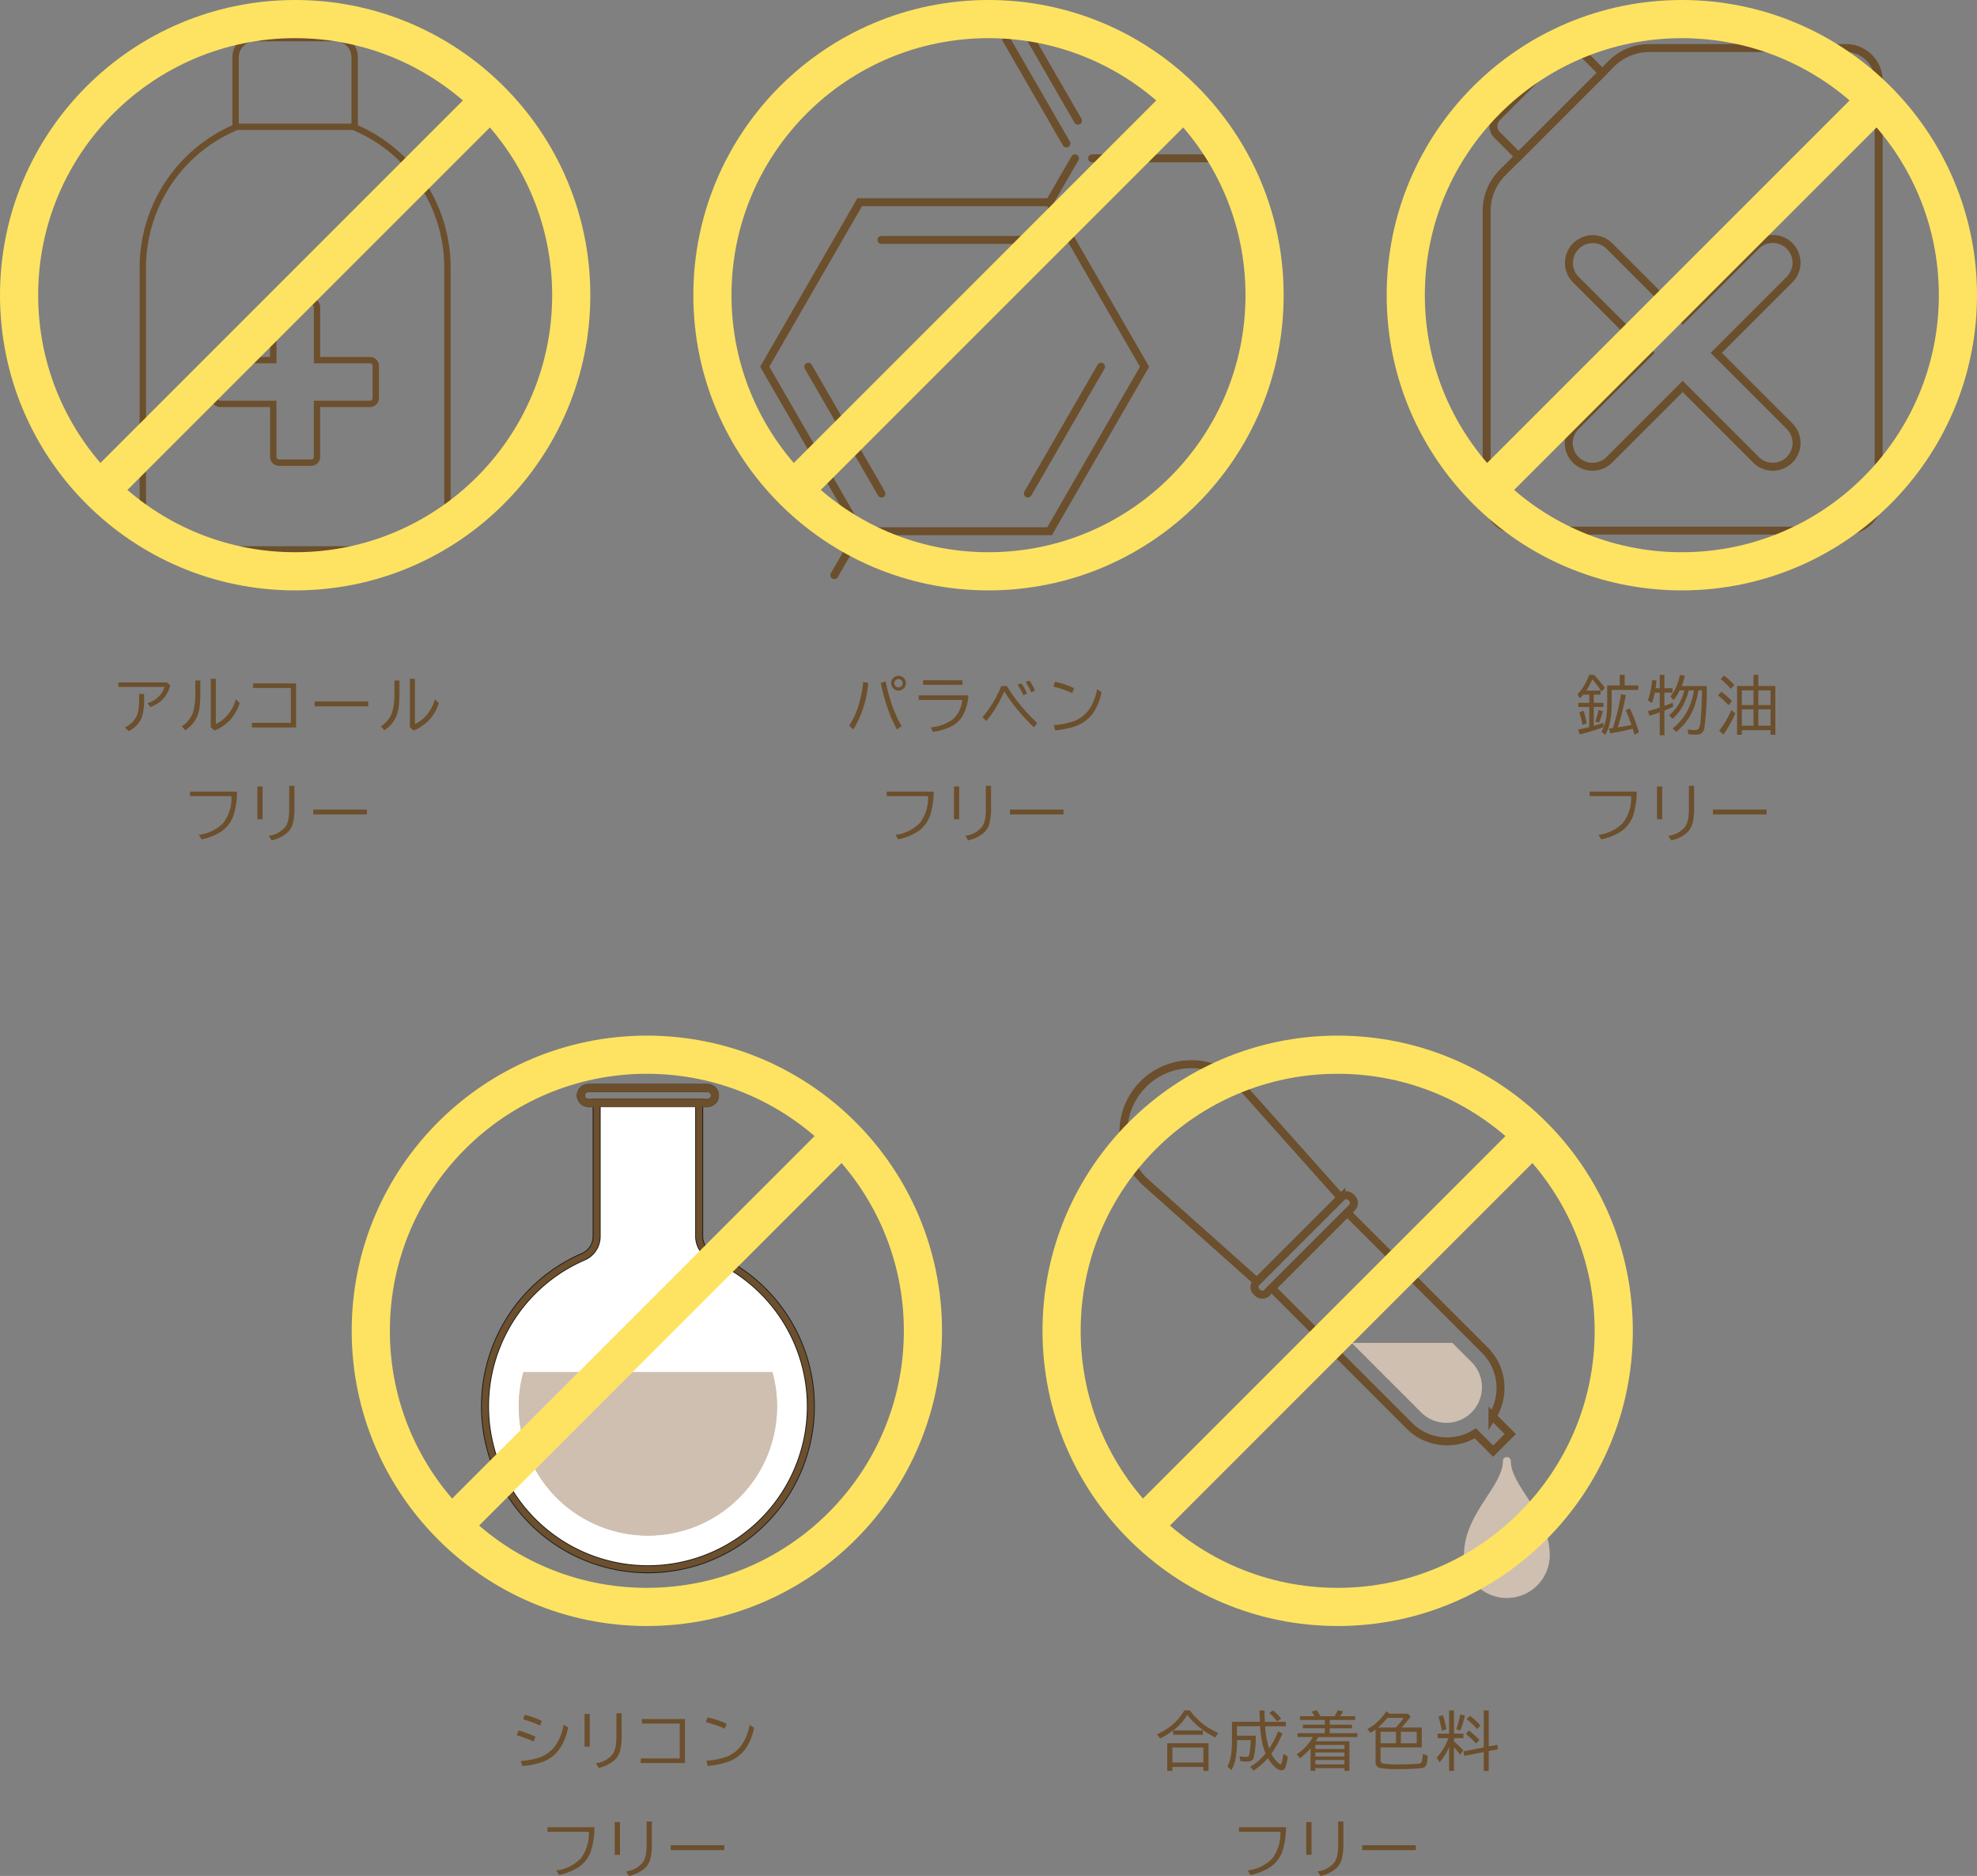 <svg xmlns="http://www.w3.org/2000/svg" xmlns:xlink="http://www.w3.org/1999/xlink" width="310.806" height="294.888" viewBox="0 0 310.806 294.888">
  <rect x="0" y="0" width="310.806" height="294.888" fill="#808080" stroke="none"/>
  <defs>
    <clipPath id="clip-path">
      <rect id="長方形_17442" data-name="長方形 17442" width="92.806" height="92.806" fill="#fff" stroke="#707070" stroke-width="1"/>
    </clipPath>
    <clipPath id="clip-path-2">
      <rect id="長方形_17433" data-name="長方形 17433" width="92.806" height="92.806" fill="none" stroke="#6c4f2c" stroke-width="1"/>
    </clipPath>
    <clipPath id="clip-path-3">
      <rect id="長方形_17435" data-name="長方形 17435" width="92.806" height="92.806" fill="#d1d1d1" stroke="#707070" stroke-width="1"/>
    </clipPath>
    <clipPath id="clip-path-5">
      <rect id="長方形_17436" data-name="長方形 17436" width="92.806" height="92.806" transform="translate(0 0)" fill="#d1d1d1" stroke="#707070" stroke-width="1"/>
    </clipPath>
  </defs>
  <g id="products_bubble-cleansing_point03_icon_ol_sp" transform="translate(-32 -7155.501)">
    <g id="outline">
      <path id="パス_360994" data-name="パス 360994" d="M-15.069-6.172a18.409,18.409,0,0,0-2.671-.986l.249-.7a12.8,12.8,0,0,1,2.681.952Zm-1.03,2.49a27.291,27.291,0,0,0-2.651-.986l.3-.732a15.779,15.779,0,0,1,2.651.981ZM-18.111-.61a12.017,12.017,0,0,0,2.876-.522,5.25,5.25,0,0,0,2.852-2.339A8.768,8.768,0,0,0-11.373-6.3l.713.43a9.46,9.46,0,0,1-1.25,3.223A5.744,5.744,0,0,1-14.645-.479a11.883,11.883,0,0,1-3.237.659ZM-8.088-8h.82v5.146h-.82Zm5.01-.1h.82v3.35a9.74,9.74,0,0,1-.234,2.5A3.281,3.281,0,0,1-3.234-.864,5.365,5.365,0,0,1-5.866.469L-6.3-.249a3.944,3.944,0,0,0,2.69-1.5,4.029,4.029,0,0,0,.483-1.694q.044-.488.044-1.3Zm4,.9H7.7V-.278H.749v-.732H6.877V-6.484H.925ZM13.961-5.684A16.6,16.6,0,0,0,10.992-6.7l.259-.762A14.066,14.066,0,0,1,14.244-6.45ZM11.07-.649a12.248,12.248,0,0,0,3.105-.6q2.935-1.1,3.7-5.059l.679.488a8.451,8.451,0,0,1-1.416,3.408A5.89,5.89,0,0,1,14.254-.405a14.636,14.636,0,0,1-2.983.586ZM-13.917,9.808H-6.53a12.354,12.354,0,0,1-.576,3.8A5.011,5.011,0,0,1-9.044,16.1a9.212,9.212,0,0,1-3.071,1.216l-.41-.713A6.5,6.5,0,0,0-8.7,14.739a6.447,6.447,0,0,0,1.289-4.214h-6.509ZM-3.337,9h.82v5.146h-.82Zm5.01-.1h.82v3.35a9.74,9.74,0,0,1-.234,2.5,3.281,3.281,0,0,1-.742,1.382,5.365,5.365,0,0,1-2.632,1.333l-.43-.718a3.944,3.944,0,0,0,2.69-1.5,4.029,4.029,0,0,0,.483-1.694q.044-.488.044-1.3ZM5.46,12.63h8.428V13.4H5.46Z" transform="translate(131.984 7432.92)" fill="#6c4f2c"/>
      <path id="パス_360993" data-name="パス 360993" d="M-10.463-6.182v1.992a14.93,14.93,0,0,1-.278,3.135A7.994,7.994,0,0,1-11.454.879l-.615-.488a6.822,6.822,0,0,0,.806-2.651,17.423,17.423,0,0,0,.093-1.929V-6.88h1.982V-8.55h.762v1.67h2.148v.7Zm-3.994.1h2.246v.64H-13.28v1.3h1.528v.64H-13.28V-.532q.068-.024.181-.054.518-.151,1.309-.415l.068.649A29.35,29.35,0,0,1-15.487.811l-.264-.742q.947-.186,1.763-.405V-3.5h-1.729v-.64h1.729v-1.3h-.942q-.215.259-.547.6l-.352-.649A8.867,8.867,0,0,0-14-8.55h.757q.059.068.127.137A18.95,18.95,0,0,1-11.542-6.5l-.518.571a16.438,16.438,0,0,0-1.455-1.924A10.8,10.8,0,0,1-14.457-6.079Zm7.3,6q-.044.01-.093.024a33.42,33.42,0,0,1-3.462.7L-10.9-.112q.42-.049.635-.078.01-.039.029-.1A38.064,38.064,0,0,0-8.988-5.5l.747.146A40.277,40.277,0,0,1-9.467-.41l-.039.117q1.079-.161,2.153-.376a20.621,20.621,0,0,0-.908-2.3l.649-.312A24.861,24.861,0,0,1-6.181.5l-.7.352Q-7.064.205-7.128.015Zm-7.9-.605a16.006,16.006,0,0,0-.493-1.982l.659-.229A11.806,11.806,0,0,1-14.4-.928Zm2.026-.522a15.6,15.6,0,0,0,.5-1.821l.679.19a12.122,12.122,0,0,1-.6,1.8Zm15.5-4.9h-.82l-.024.1A10.377,10.377,0,0,1,.669-3.579,7.515,7.515,0,0,1-.9-1.641l-.547-.542A6.983,6.983,0,0,0,.942-6.113H.225A6.84,6.84,0,0,1-.752-4.57l-.469-.581A7.66,7.66,0,0,0,.259-8.54l.771.146a9.36,9.36,0,0,1-.488,1.6H4.478A43.515,43.515,0,0,1,4.1-.161,1.206,1.206,0,0,1,3.569.7,1.9,1.9,0,0,1,2.705.85Q2.217.85,1.6.791L1.47.039A8.6,8.6,0,0,0,2.612.132a.694.694,0,0,0,.6-.225,2.556,2.556,0,0,0,.273-1.025q.151-1.2.244-4.668l.01-.327H3.164a13.944,13.944,0,0,1-.781,2.925A8.521,8.521,0,0,1,.664-.5,12.205,12.205,0,0,1-.322.41L-.869-.122A9.218,9.218,0,0,0,1.191-2.441,9.96,9.96,0,0,0,2.466-6.113Zm-6.03-.327h.654V-8.55h.732V-6.44h1.27v.688h-1.27v2.085q.732-.269,1.309-.5l.068.63q-.669.317-1.294.566l-.083.034V.947H-2.91V-2.661l-.107.039q-.732.269-1.494.5l-.259-.728q.986-.269,1.86-.562V-5.752h-.771a10.851,10.851,0,0,1-.459,1.631l-.63-.43A12.447,12.447,0,0,0-4.1-7.739l.679.088Q-3.5-6.855-3.564-6.44ZM11.825-6.8V-8.55h.762V-6.8h2.681V.869h-.762V.142H10V.869H9.247V-6.8ZM10-6.113V-3.8h1.826V-6.113ZM10-3.12V-.547h1.826V-3.12Zm2.588-2.993V-3.8h1.919V-6.113Zm0,2.993V-.547h1.919V-3.12ZM8.241-6.348A10.438,10.438,0,0,0,6.659-7.891L7.2-8.428A9.575,9.575,0,0,1,8.808-6.948ZM7.88-3.779A13.3,13.3,0,0,0,6.239-5.332l.542-.557A11.153,11.153,0,0,1,8.451-4.4ZM6.439.229A14.348,14.348,0,0,0,8.349-3.008l.62.508A17.269,17.269,0,0,1,7.1.85ZM-13.917,9.808H-6.53a12.354,12.354,0,0,1-.576,3.8A5.011,5.011,0,0,1-9.044,16.1a9.212,9.212,0,0,1-3.071,1.216l-.41-.713A6.5,6.5,0,0,0-8.7,14.739a6.447,6.447,0,0,0,1.289-4.214h-6.509ZM-3.337,9h.82v5.146h-.82Zm5.01-.1h.82v3.35a9.74,9.74,0,0,1-.234,2.5,3.281,3.281,0,0,1-.742,1.382,5.365,5.365,0,0,1-2.632,1.333l-.43-.718a3.944,3.944,0,0,0,2.69-1.5,4.029,4.029,0,0,0,.483-1.694q.044-.488.044-1.3ZM5.46,12.63h8.428V13.4H5.46Z" transform="translate(295.838 7270.13)" fill="#6c4f2c"/>
      <path id="パス_360992" data-name="パス 360992" d="M-19.813-.562a11.43,11.43,0,0,0,1.44-3.1,17.532,17.532,0,0,0,.762-3.774l.8.171a16.843,16.843,0,0,1-2.339,7.3Zm7.539.6A16.643,16.643,0,0,1-13.548-2.7a30.284,30.284,0,0,1-1.294-4.58l.762-.239a25.532,25.532,0,0,0,1.333,4.585A16.38,16.38,0,0,0-11.571-.508Zm.215-8.437a1.137,1.137,0,0,1,.635.2,1.1,1.1,0,0,1,.522.967,1.124,1.124,0,0,1-.342.815,1.124,1.124,0,0,1-.825.342,1.126,1.126,0,0,1-.518-.127,1.193,1.193,0,0,1-.439-.4,1.138,1.138,0,0,1-.2-.645,1.125,1.125,0,0,1,.146-.549,1.135,1.135,0,0,1,.4-.422A1.13,1.13,0,0,1-12.059-8.4Zm0,.508a.641.641,0,0,0-.337.1.606.606,0,0,0-.312.557.631.631,0,0,0,.166.435.632.632,0,0,0,.488.215.617.617,0,0,0,.3-.078.608.608,0,0,0,.347-.571.637.637,0,0,0-.2-.474A.637.637,0,0,0-12.064-7.891Zm3.881.2H-2v.708H-8.183Zm-.7,2.368h7.808a7.677,7.677,0,0,1-.972,3.335A4.448,4.448,0,0,1-3.925-.356,9.935,9.935,0,0,1-6.64.415L-7-.3A6.628,6.628,0,0,0-3.491-1.577a4.551,4.551,0,0,0,1.45-3.037H-8.881ZM1.142-1.88A18.047,18.047,0,0,0,4.1-6.782H4.98A27.088,27.088,0,0,0,9.75-.991l-.508.7a30.956,30.956,0,0,1-2.764-3A27.191,27.191,0,0,1,4.584-5.908H4.541a17.994,17.994,0,0,1-2.778,4.6Zm6.4-3.472A7.708,7.708,0,0,0,6.66-6.982l.6-.229A7.707,7.707,0,0,1,8.154-5.6ZM8.8-5.791a8.272,8.272,0,0,0-.869-1.641l.576-.21A6.379,6.379,0,0,1,9.394-6.06Zm6.459.107A16.6,16.6,0,0,0,12.293-6.7l.259-.762A14.066,14.066,0,0,1,15.545-6.45ZM12.372-.649a12.248,12.248,0,0,0,3.105-.6q2.935-1.1,3.7-5.059l.679.488a8.451,8.451,0,0,1-1.416,3.408A5.89,5.89,0,0,1,15.555-.405a14.636,14.636,0,0,1-2.983.586ZM-13.917,9.808H-6.53a12.354,12.354,0,0,1-.576,3.8A5.011,5.011,0,0,1-9.044,16.1a9.212,9.212,0,0,1-3.071,1.216l-.41-.713A6.5,6.5,0,0,0-8.7,14.739a6.447,6.447,0,0,0,1.289-4.214h-6.509ZM-3.337,9h.82v5.146h-.82Zm5.01-.1h.82v3.35a9.74,9.74,0,0,1-.234,2.5,3.281,3.281,0,0,1-.742,1.382,5.365,5.365,0,0,1-2.632,1.333l-.43-.718a3.944,3.944,0,0,0,2.69-1.5,4.029,4.029,0,0,0,.483-1.694q.044-.488.044-1.3ZM5.46,12.63h8.428V13.4H5.46Z" transform="translate(185.311 7270.13)" fill="#6c4f2c"/>
      <path id="パス_360991" data-name="パス 360991" d="M-25.179-7.358h7.612l.527.449a4.7,4.7,0,0,1-1.548,2.554,5.573,5.573,0,0,1-1.553.864l-.469-.6A4.214,4.214,0,0,0-18.45-5.586a3.139,3.139,0,0,0,.5-1.064h-7.231Zm3.252,1.816h.786v.82a8.536,8.536,0,0,1-.376,2.9A4.1,4.1,0,0,1-23.587.3l-.581-.6a3.806,3.806,0,0,0,1.6-1.323,3.271,3.271,0,0,0,.479-1.1,9.752,9.752,0,0,0,.166-2Zm8.837-2.109h.791v1.709a19.324,19.324,0,0,1-.112,2.4A5.709,5.709,0,0,1-12.9-1.8,4.844,4.844,0,0,1-14.682.161l-.537-.62a4.379,4.379,0,0,0,1.758-2.153,10.762,10.762,0,0,0,.371-3.3Zm2.432-.278h.791V-.82A5.475,5.475,0,0,0-8.061-2.183,6.507,6.507,0,0,0-6.718-4.722l.61.62A7.256,7.256,0,0,1-7.626-1.455,7.186,7.186,0,0,1-10.067.21L-10.658-.3Zm6.635.728H2.749V-.278H-4.2v-.732H1.929V-6.484H-4.023ZM5.663-4.37h8.428V-3.6H5.663ZM18.211-7.651H19v1.709a19.325,19.325,0,0,1-.112,2.4A5.709,5.709,0,0,1,18.4-1.8,4.844,4.844,0,0,1,16.619.161l-.537-.62A4.379,4.379,0,0,0,17.84-2.612a10.762,10.762,0,0,0,.371-3.3Zm2.432-.278h.791V-.82A5.475,5.475,0,0,0,23.24-2.183a6.507,6.507,0,0,0,1.343-2.539l.61.62a7.256,7.256,0,0,1-1.519,2.646A7.186,7.186,0,0,1,21.233.21L20.643-.3ZM-13.917,9.808H-6.53a12.354,12.354,0,0,1-.576,3.8A5.011,5.011,0,0,1-9.044,16.1a9.212,9.212,0,0,1-3.071,1.216l-.41-.713A6.5,6.5,0,0,0-8.7,14.739a6.447,6.447,0,0,0,1.289-4.214h-6.509ZM-3.337,9h.82v5.146h-.82Zm5.01-.1h.82v3.35a9.74,9.74,0,0,1-.234,2.5,3.281,3.281,0,0,1-.742,1.382,5.365,5.365,0,0,1-2.632,1.333l-.43-.718a3.944,3.944,0,0,0,2.69-1.5,4.029,4.029,0,0,0,.483-1.694q.044-.488.044-1.3ZM5.46,12.63h8.428V13.4H5.46Z" transform="translate(75.797 7270.13)" fill="#6c4f2c"/>
      <path id="パス_360990" data-name="パス 360990" d="M-24.256-5.41H-19.6v.679h-4.673V-5.4a11.873,11.873,0,0,1-2.041,1.25l-.5-.659a9.9,9.9,0,0,0,2.627-1.66,8.346,8.346,0,0,0,1.665-2.08h.889A10.6,10.6,0,0,0-19.139-6.1,14.122,14.122,0,0,0-17.181-5.01l-.469.708A13.968,13.968,0,0,1-20.564-6.25a12.693,12.693,0,0,1-1.484-1.6A9.042,9.042,0,0,1-24.256-5.41ZM-18.709-3.4V.952h-.811V.322h-4.868v.63H-25.2V-3.4Zm-5.679.679V-.366h4.868V-2.72Zm15.214.176a14,14,0,0,0,1.4-2.725l.688.356A16.649,16.649,0,0,1-8.837-1.748,4.628,4.628,0,0,0-7.865-.415q.356.327.483.327.229,0,.439-1.65l.7.459A8.916,8.916,0,0,1-6.576.278q-.215.586-.645.586A1.615,1.615,0,0,1-8.129.459a4.949,4.949,0,0,1-1.24-1.533A11,11,0,0,1-11.61.9l-.552-.576a11.077,11.077,0,0,0,1.26-.9A9.569,9.569,0,0,0-9.73-1.8a8.51,8.51,0,0,1-.508-1.548,17.557,17.557,0,0,1-.356-2.725h-3.638v1.5h2.949a14.979,14.979,0,0,1-.308,3.413.867.867,0,0,1-.43.537,1.517,1.517,0,0,1-.645.112q-.308,0-.9-.059l-.122-.015-.142-.752a6.5,6.5,0,0,0,1.045.093q.337,0,.43-.21a2.987,2.987,0,0,0,.137-.649,16.943,16.943,0,0,0,.146-1.782h-2.158q0,.093,0,.244a13.589,13.589,0,0,1-.308,3.032A5.785,5.785,0,0,1-15.111.83l-.63-.552a5.95,5.95,0,0,0,.6-1.982,19.175,19.175,0,0,0,.122-2.388V-6.768h4.39l-.01-.273q-.034-.708-.049-1.5h.781q.01.981.059,1.777h3.3v.7H-9.809A13.853,13.853,0,0,0-9.174-2.544Zm1.255-4.287a10.186,10.186,0,0,0-1.24-1.338l.61-.371a8.713,8.713,0,0,1,1.26,1.279ZM-1.909.518v.43h-.762v-3.53a10.292,10.292,0,0,1-1.67,1.538l-.508-.615A7.369,7.369,0,0,0-2.314-4.37h-2.4v-.6H-.43v-.776H-3.862v-.571H-.43v-.732H-4.341v-.591h2.324a4.53,4.53,0,0,0-.5-.728l.82-.21a6.934,6.934,0,0,1,.562.938H1.1a5.2,5.2,0,0,0,.5-.937l.859.176a7.793,7.793,0,0,1-.5.762H4.341v.591H.352v.732h3.5v.571H.352v.776H4.7v.6H-1.47q-.166.313-.386.669h5.3V.947H2.661V.518Zm0-.591h4.57V-.762h-4.57Zm0-1.24h4.57v-.635h-4.57Zm0-1.177h4.57v-.64h-4.57ZM8.339-2.739V-.732a.492.492,0,0,0,.4.537,15.47,15.47,0,0,0,2.593.122,27.4,27.4,0,0,0,2.983-.112.554.554,0,0,0,.469-.239,3.891,3.891,0,0,0,.171-1.284l.786.269A6.789,6.789,0,0,1,15.58-.107a.884.884,0,0,1-.752.615,25.88,25.88,0,0,1-3.6.146A13.929,13.929,0,0,1,8.119.469a.9.9,0,0,1-.562-.957V-5.566a9.4,9.4,0,0,1-.781.537L6.269-5.61A8.276,8.276,0,0,0,9.242-8.423l.5.381h2.881l.449.43a14.727,14.727,0,0,1-1.445,1.743h3.193v3.13Zm0-.649h2.422V-5.2H8.339Zm-.405-2.48h2.783a9.72,9.72,0,0,0,1.245-1.514H9.413A10.96,10.96,0,0,1,7.934-5.869Zm3.589.669v1.812h2.5V-5.2Zm7.6,2.363A9.3,9.3,0,0,1,17.63-.415l-.469-.718A9.251,9.251,0,0,0,19.017-4.2H17.308v-.708h1.812V-8.55h.762v3.638H21.36V-4.2H19.881v.527l.117.1a14.722,14.722,0,0,1,1.333,1.289l-.479.713a14.25,14.25,0,0,0-.972-1.211V.947h-.762Zm6.221.674V.952h-.781V-2.007l-3.071.6-.117-.708,3.188-.615V-8.55h.781v5.664l1.372-.264.059.708Zm-7.368-3.2a18.38,18.38,0,0,0-.532-2.222l.693-.229a13.234,13.234,0,0,1,.547,2.222ZM20.242-5.6a13.95,13.95,0,0,0,.62-2.329l.728.19a12.4,12.4,0,0,1-.728,2.349Zm3.267-.02a11.534,11.534,0,0,0-1.636-1.562l.508-.527a10.93,10.93,0,0,1,1.66,1.519Zm-.146,2.28a14.874,14.874,0,0,0-1.611-1.519L22.21-5.4a10.346,10.346,0,0,1,1.66,1.489ZM-13.917,9.808H-6.53a12.354,12.354,0,0,1-.576,3.8A5.011,5.011,0,0,1-9.044,16.1a9.212,9.212,0,0,1-3.071,1.216l-.41-.713A6.5,6.5,0,0,0-8.7,14.739a6.447,6.447,0,0,0,1.289-4.214h-6.509ZM-3.337,9h.82v5.146h-.82Zm5.01-.1h.82v3.35a9.74,9.74,0,0,1-.234,2.5,3.281,3.281,0,0,1-.742,1.382,5.365,5.365,0,0,1-2.632,1.333l-.43-.718a3.944,3.944,0,0,0,2.69-1.5,4.029,4.029,0,0,0,.483-1.694q.044-.488.044-1.3ZM5.46,12.63h8.428V13.4H5.46Z" transform="translate(240.701 7432.92)" fill="#6c4f2c"/>
      <g id="グループ_17559" data-name="グループ 17559" transform="translate(32 7155.501)">
        <g id="マスクグループ_1825" data-name="マスクグループ 1825" transform="translate(0)" clip-path="url(#clip-path)">
          <g id="グループ_17520" data-name="グループ 17520" transform="translate(22.455 5.987)">
            <path id="パス_360945" data-name="パス 360945" d="M23.831,14.445V3.51A3.01,3.01,0,0,1,26.841.5h12.7a3.01,3.01,0,0,1,3.01,3.01V14.445" transform="translate(-9.25 -0.5)" fill="none" stroke="#6c4f2c" stroke-miterlimit="10" stroke-width="1"/>
            <path id="パス_360947" data-name="パス 360947" d="M33.6,22.814H15.289A23.946,23.946,0,0,0,.5,44.939V83.35a5.9,5.9,0,0,0,5.9,5.9H42.487a5.9,5.9,0,0,0,5.9-5.9V44.939A23.946,23.946,0,0,0,33.6,22.814Z" transform="translate(-0.5 -8.869)" fill="none" stroke="#6c4f2c" stroke-miterlimit="10" stroke-width="1"/>
            <path id="パス_360949" data-name="パス 360949" d="M42.966,75.966H34.639V67.638a.912.912,0,0,0-.912-.912h-5.05a.913.913,0,0,0-.912.912v8.327H19.437a.913.913,0,0,0-.912.912v5.05a.913.913,0,0,0,.912.912h8.327v8.327a.913.913,0,0,0,.912.912h5.05a.912.912,0,0,0,.912-.912V82.84h8.327a.913.913,0,0,0,.912-.912v-5.05A.913.913,0,0,0,42.966,75.966Z" transform="translate(-7.259 -25.339)" fill="none" stroke="#6c4f2c" stroke-miterlimit="10" stroke-width="1"/>
          </g>
        </g>
        <g id="グループ_17517" data-name="グループ 17517" transform="translate(0)" style="mix-blend-mode: multiply;isolation: isolate">
          <g id="楕円形_786" data-name="楕円形 786" transform="translate(0 0)" fill="none" stroke="#fde361" stroke-width="6">
            <circle cx="46.403" cy="46.403" r="46.403" stroke="none"/>
            <circle cx="46.403" cy="46.403" r="43.403" fill="none"/>
          </g>
          <line id="線_2856" data-name="線 2856" y1="64.175" x2="64.175" transform="translate(14.316 14.316)" fill="none" stroke="#fde361" stroke-width="6"/>
        </g>
      </g>
      <g id="グループ_17560" data-name="グループ 17560" transform="translate(140.999 7155.501)">
        <g id="マスクグループ_1819" data-name="マスクグループ 1819" transform="translate(0)" clip-path="url(#clip-path-2)">
          <g id="グループ_17510" data-name="グループ 17510" transform="translate(11.227 2.612)">
            <path id="パス_360919" data-name="パス 360919" d="M45.505,49.493H15.649L.722,75.349l14.928,25.856H45.505L60.433,75.349Z" transform="translate(-0.722 -20.314)" fill="none" stroke="#6c4f2c" stroke-linecap="round" stroke-miterlimit="10" stroke-width="1.25"/>
            <line id="線_2830" data-name="線 2830" x1="11.508" y1="19.932" transform="translate(6.841 55.035)" fill="#fff" stroke="#6c4f2c" stroke-width="1"/>
            <line id="線_2831" data-name="線 2831" x1="11.508" y1="19.932" transform="translate(6.841 55.035)" fill="none" stroke="#6c4f2c" stroke-linecap="round" stroke-miterlimit="10" stroke-width="1.25"/>
            <line id="線_2832" data-name="線 2832" x1="11.508" y2="19.932" transform="translate(41.363 55.035)" fill="#fff" stroke="#6c4f2c" stroke-width="1"/>
            <line id="線_2833" data-name="線 2833" x1="11.508" y2="19.932" transform="translate(41.363 55.035)" fill="none" stroke="#6c4f2c" stroke-linecap="round" stroke-miterlimit="10" stroke-width="1.25"/>
            <path id="パス_360920" data-name="パス 360920" d="M31.45,59.414h0Z" transform="translate(-13.102 -24.311)" fill="none" stroke="#6c4f2c" stroke-width="1"/>
            <line id="線_2834" data-name="線 2834" x2="23.015" transform="translate(18.348 35.104)" fill="none" stroke="#6c4f2c" stroke-linecap="round" stroke-miterlimit="10" stroke-width="1.25"/>
            <path id="パス_360921" data-name="パス 360921" d="M86.913,37.93h0Z" transform="translate(-35.447 -15.655)" fill="none" stroke="#6c4f2c" stroke-width="1"/>
            <line id="線_2835" data-name="線 2835" x2="18.891" transform="translate(51.466 22.275)" fill="none" stroke="#6c4f2c" stroke-linecap="round" stroke-miterlimit="10" stroke-width="1.25"/>
            <line id="線_2836" data-name="線 2836" x2="9.445" y2="16.36" transform="translate(37.976 3.58)" fill="#fff" stroke="#6c4f2c" stroke-width="1"/>
            <line id="線_2837" data-name="線 2837" x2="9.445" y2="16.36" transform="translate(37.976 3.58)" fill="none" stroke="#6c4f2c" stroke-linecap="round" stroke-miterlimit="10" stroke-width="1.25"/>
            <line id="線_2838" data-name="線 2838" x2="9.445" y2="16.36" transform="translate(39.797)" fill="#fff" stroke="#6c4f2c" stroke-width="1"/>
            <line id="線_2839" data-name="線 2839" x2="9.445" y2="16.36" transform="translate(39.797)" fill="none" stroke="#6c4f2c" stroke-linecap="round" stroke-miterlimit="10" stroke-width="1.25"/>
            <line id="線_2840" data-name="線 2840" y1="6.904" x2="3.986" transform="translate(44.783 22.275)" fill="none" stroke="#6c4f2c" stroke-linecap="round" stroke-miterlimit="10" stroke-width="1.25"/>
            <line id="線_2841" data-name="線 2841" y1="6.904" x2="3.986" transform="translate(10.942 80.891)" fill="none" stroke="#6c4f2c" stroke-linecap="round" stroke-miterlimit="10" stroke-width="1.25"/>
          </g>
        </g>
        <g id="グループ_17521" data-name="グループ 17521" transform="translate(0)" style="mix-blend-mode: multiply;isolation: isolate">
          <g id="楕円形_786-2" data-name="楕円形 786" transform="translate(0 0)" fill="none" stroke="#fde361" stroke-width="6">
            <circle cx="46.403" cy="46.403" r="46.403" stroke="none"/>
            <circle cx="46.403" cy="46.403" r="43.403" fill="none"/>
          </g>
          <line id="線_2856-2" data-name="線 2856" y1="64.175" x2="64.175" transform="translate(14.316 14.316)" fill="none" stroke="#fde361" stroke-width="6"/>
        </g>
      </g>
      <g id="グループ_17556" data-name="グループ 17556" transform="translate(250 7155.501)">
        <g id="マスクグループ_1821" data-name="マスクグループ 1821" transform="translate(0)" clip-path="url(#clip-path-3)">
          <g id="グループ_17512" data-name="グループ 17512" transform="translate(15.716 7.484)">
            <path id="パス_360932" data-name="パス 360932" d="M439.712,19.632l-17.1,17.1a8.492,8.492,0,0,0-2.487,6.005V87.864A5.137,5.137,0,0,0,425.259,93h51.356a5.137,5.137,0,0,0,5.137-5.137V22.282a5.137,5.137,0,0,0-5.137-5.137h-30.9A8.492,8.492,0,0,0,439.712,19.632Z" transform="translate(-420.122 -17.077)" fill="none" stroke="#6c4f2c" stroke-linecap="round" stroke-miterlimit="10" stroke-width="1.25"/>
            <path id="パス_360933" data-name="パス 360933" d="M438.954,21,425.8,34.148l-3.394-3.393a1.947,1.947,0,0,1,0-2.753l10.4-10.4a1.946,1.946,0,0,1,2.753,0Z" transform="translate(-420.771 -17.035)" fill="none" stroke="#6c4f2c" stroke-linecap="round" stroke-miterlimit="10" stroke-width="1.25"/>
            <path id="パス_360934" data-name="パス 360934" d="M464.06,83.271l11.512-11.512a3.735,3.735,0,1,0-5.282-5.282L458.778,77.989,447.265,66.477a3.735,3.735,0,0,0-5.282,5.282L453.5,83.271,441.984,94.783a3.735,3.735,0,1,0,5.282,5.282l11.513-11.512,11.512,11.512a3.735,3.735,0,1,0,5.282-5.282Z" transform="translate(-427.963 -35.288)" fill="none" stroke="#6c4f2c" stroke-linecap="round" stroke-miterlimit="10" stroke-width="1.25"/>
          </g>
        </g>
        <g id="グループ_17522" data-name="グループ 17522" transform="translate(0)" style="mix-blend-mode: multiply;isolation: isolate">
          <g id="楕円形_786-3" data-name="楕円形 786" transform="translate(0 0)" fill="none" stroke="#fde361" stroke-width="6">
            <circle cx="46.403" cy="46.403" r="46.403" stroke="none"/>
            <circle cx="46.403" cy="46.403" r="43.403" fill="none"/>
          </g>
          <line id="線_2856-3" data-name="線 2856" y1="64.175" x2="64.175" transform="translate(14.316 14.316)" fill="none" stroke="#fde361" stroke-width="6"/>
        </g>
      </g>
      <g id="グループ_17557" data-name="グループ 17557" transform="translate(87.289 7318.292)">
        <g id="マスクグループ_1824" data-name="マスクグループ 1824" transform="translate(0)" clip-path="url(#clip-path)">
          <g id="グループ_14581" data-name="グループ 14581" transform="translate(20.957 8.233)">
            <g id="グループ_14569" data-name="グループ 14569" transform="translate(0 0)">
              <path id="長方形_15965" data-name="長方形 15965" d="M1.174,0H19.909a1.174,1.174,0,0,1,1.174,1.174v0a1.175,1.175,0,0,1-1.175,1.175H1.174A1.174,1.174,0,0,1,0,1.175v0A1.174,1.174,0,0,1,1.174,0Z" transform="translate(15.07)" fill="none" stroke="#191a1a" stroke-linecap="round" stroke-miterlimit="10" stroke-width="1.25"/>
              <path id="パス_360198" data-name="パス 360198" d="M198.907,30.532V9.563h-16.12V30.531a3.475,3.475,0,0,1-2.077,3.2,25.613,25.613,0,1,0,20.281,0,3.481,3.481,0,0,1-2.083-3.2" transform="translate(-165.235 -7.214)" fill="#fff"/>
              <path id="パス_360199" data-name="パス 360199" d="M198.907,30.532V9.563h-16.12V30.531a3.475,3.475,0,0,1-2.077,3.2,25.613,25.613,0,1,0,20.281,0A3.481,3.481,0,0,1,198.907,30.532Z" transform="translate(-165.235 -7.214)" fill="none" stroke="#191a1a" stroke-linecap="round" stroke-miterlimit="10" stroke-width="1.25"/>
              <path id="パス_360200" data-name="パス 360200" d="M174.468,77.269a20.3,20.3,0,1,0,39.138,0Z" transform="translate(-168.425 -32.611)" fill="#cebfb1"/>
            </g>
            <path id="長方形_15965-2" data-name="長方形 15965" d="M1.174,0H19.909a1.174,1.174,0,0,1,1.174,1.174v0a1.175,1.175,0,0,1-1.175,1.175H1.174A1.174,1.174,0,0,1,0,1.175v0A1.174,1.174,0,0,1,1.174,0Z" transform="translate(15.071 0)" fill="rgba(0,0,0,0)" stroke="#6c4f2c" stroke-linecap="round" stroke-miterlimit="10" stroke-width="1.25"/>
            <path id="パス_360198-2" data-name="パス 360198" d="M198.907,30.532V9.563h-16.12V30.531a3.475,3.475,0,0,1-2.077,3.2,25.613,25.613,0,1,0,20.281,0,3.481,3.481,0,0,1-2.083-3.2" transform="translate(-165.235 -7.214)" fill="none" stroke="#6c4f2c" stroke-width="1"/>
            <path id="パス_360200-2" data-name="パス 360200" d="M174.468,77.269a20.3,20.3,0,1,0,39.138,0Z" transform="translate(-168.424 -32.611)" fill="#cebfb1"/>
          </g>
        </g>
        <g id="グループ_17523" data-name="グループ 17523" transform="translate(0)" style="mix-blend-mode: multiply;isolation: isolate">
          <g id="楕円形_786-4" data-name="楕円形 786" transform="translate(0 0)" fill="none" stroke="#fde361" stroke-width="6">
            <circle cx="46.403" cy="46.403" r="46.403" stroke="none"/>
            <circle cx="46.403" cy="46.403" r="43.403" fill="none"/>
          </g>
          <line id="線_2856-4" data-name="線 2856" y1="64.175" x2="64.175" transform="translate(14.316 14.316)" fill="none" stroke="#fde361" stroke-width="6"/>
        </g>
      </g>
      <g id="グループ_17558" data-name="グループ 17558" transform="translate(195.893 7318.292)">
        <g id="マスクグループ_1822" data-name="マスクグループ 1822" transform="translate(0)" clip-path="url(#clip-path-5)">
          <g id="グループ_17513" data-name="グループ 17513" transform="translate(12.723 4.491)">
            <path id="パス_360935" data-name="パス 360935" d="M821.384,28.7,805.847,11.275a10.68,10.68,0,1,0-15.079,15.079l17.421,15.537Z" transform="translate(-787.196 -7.703)" fill="none" stroke="#6c4f2c" stroke-linecap="round" stroke-miterlimit="10" stroke-width="1.25"/>
            <path id="パス_360936" data-name="パス 360936" d="M820.769,56.124l-.169-.168a1.051,1.051,0,0,1,0-1.486l13.364-13.364a1.052,1.052,0,0,1,1.486,0l.168.169a1.052,1.052,0,0,1,0,1.486L822.256,56.124A1.052,1.052,0,0,1,820.769,56.124Z" transform="translate(-799.691 -20.198)" fill="none" stroke="#6c4f2c" stroke-linecap="round" stroke-miterlimit="10" stroke-width="1.25"/>
            <path id="パス_360937" data-name="パス 360937" d="M862.141,79.98l-2.8-2.8A8.4,8.4,0,0,0,858.15,66.8L836.506,45.155l-11.88,11.88L846.271,78.68a8.4,8.4,0,0,0,10.376,1.186l2.8,2.8Z" transform="translate(-801.327 -21.843)" fill="none" stroke="#6c4f2c" stroke-linecap="round" stroke-miterlimit="10" stroke-width="1.25"/>
            <path id="パス_360938" data-name="パス 360938" d="M886.677,121.956c-.23-6.281-6.112-10.513-6.112-14.411a.621.621,0,0,0-1.242,0c0,3.9-5.882,8.13-6.112,14.411-.007.124-.011.25-.011.376a6.744,6.744,0,0,0,13.488,0C886.688,122.206,886.684,122.081,886.677,121.956Z" transform="translate(-819.666 -45.163)" fill="#cebfb1"/>
            <path id="パス_360939" data-name="パス 360939" d="M860.664,78.078H844.832l11.05,11.049a5.6,5.6,0,0,0,7.916-7.916Z" transform="translate(-808.956 -34.272)" fill="#cebfb1"/>
          </g>
        </g>
        <g id="グループ_17524" data-name="グループ 17524" transform="translate(0)" style="mix-blend-mode: multiply;isolation: isolate">
          <g id="楕円形_786-5" data-name="楕円形 786" transform="translate(0 0)" fill="none" stroke="#fde361" stroke-width="6">
            <circle cx="46.403" cy="46.403" r="46.403" stroke="none"/>
            <circle cx="46.403" cy="46.403" r="43.403" fill="none"/>
          </g>
          <line id="線_2856-5" data-name="線 2856" y1="64.175" x2="64.175" transform="translate(14.316 14.316)" fill="none" stroke="#fde361" stroke-width="6"/>
        </g>
      </g>
    </g>
  </g>
</svg>
